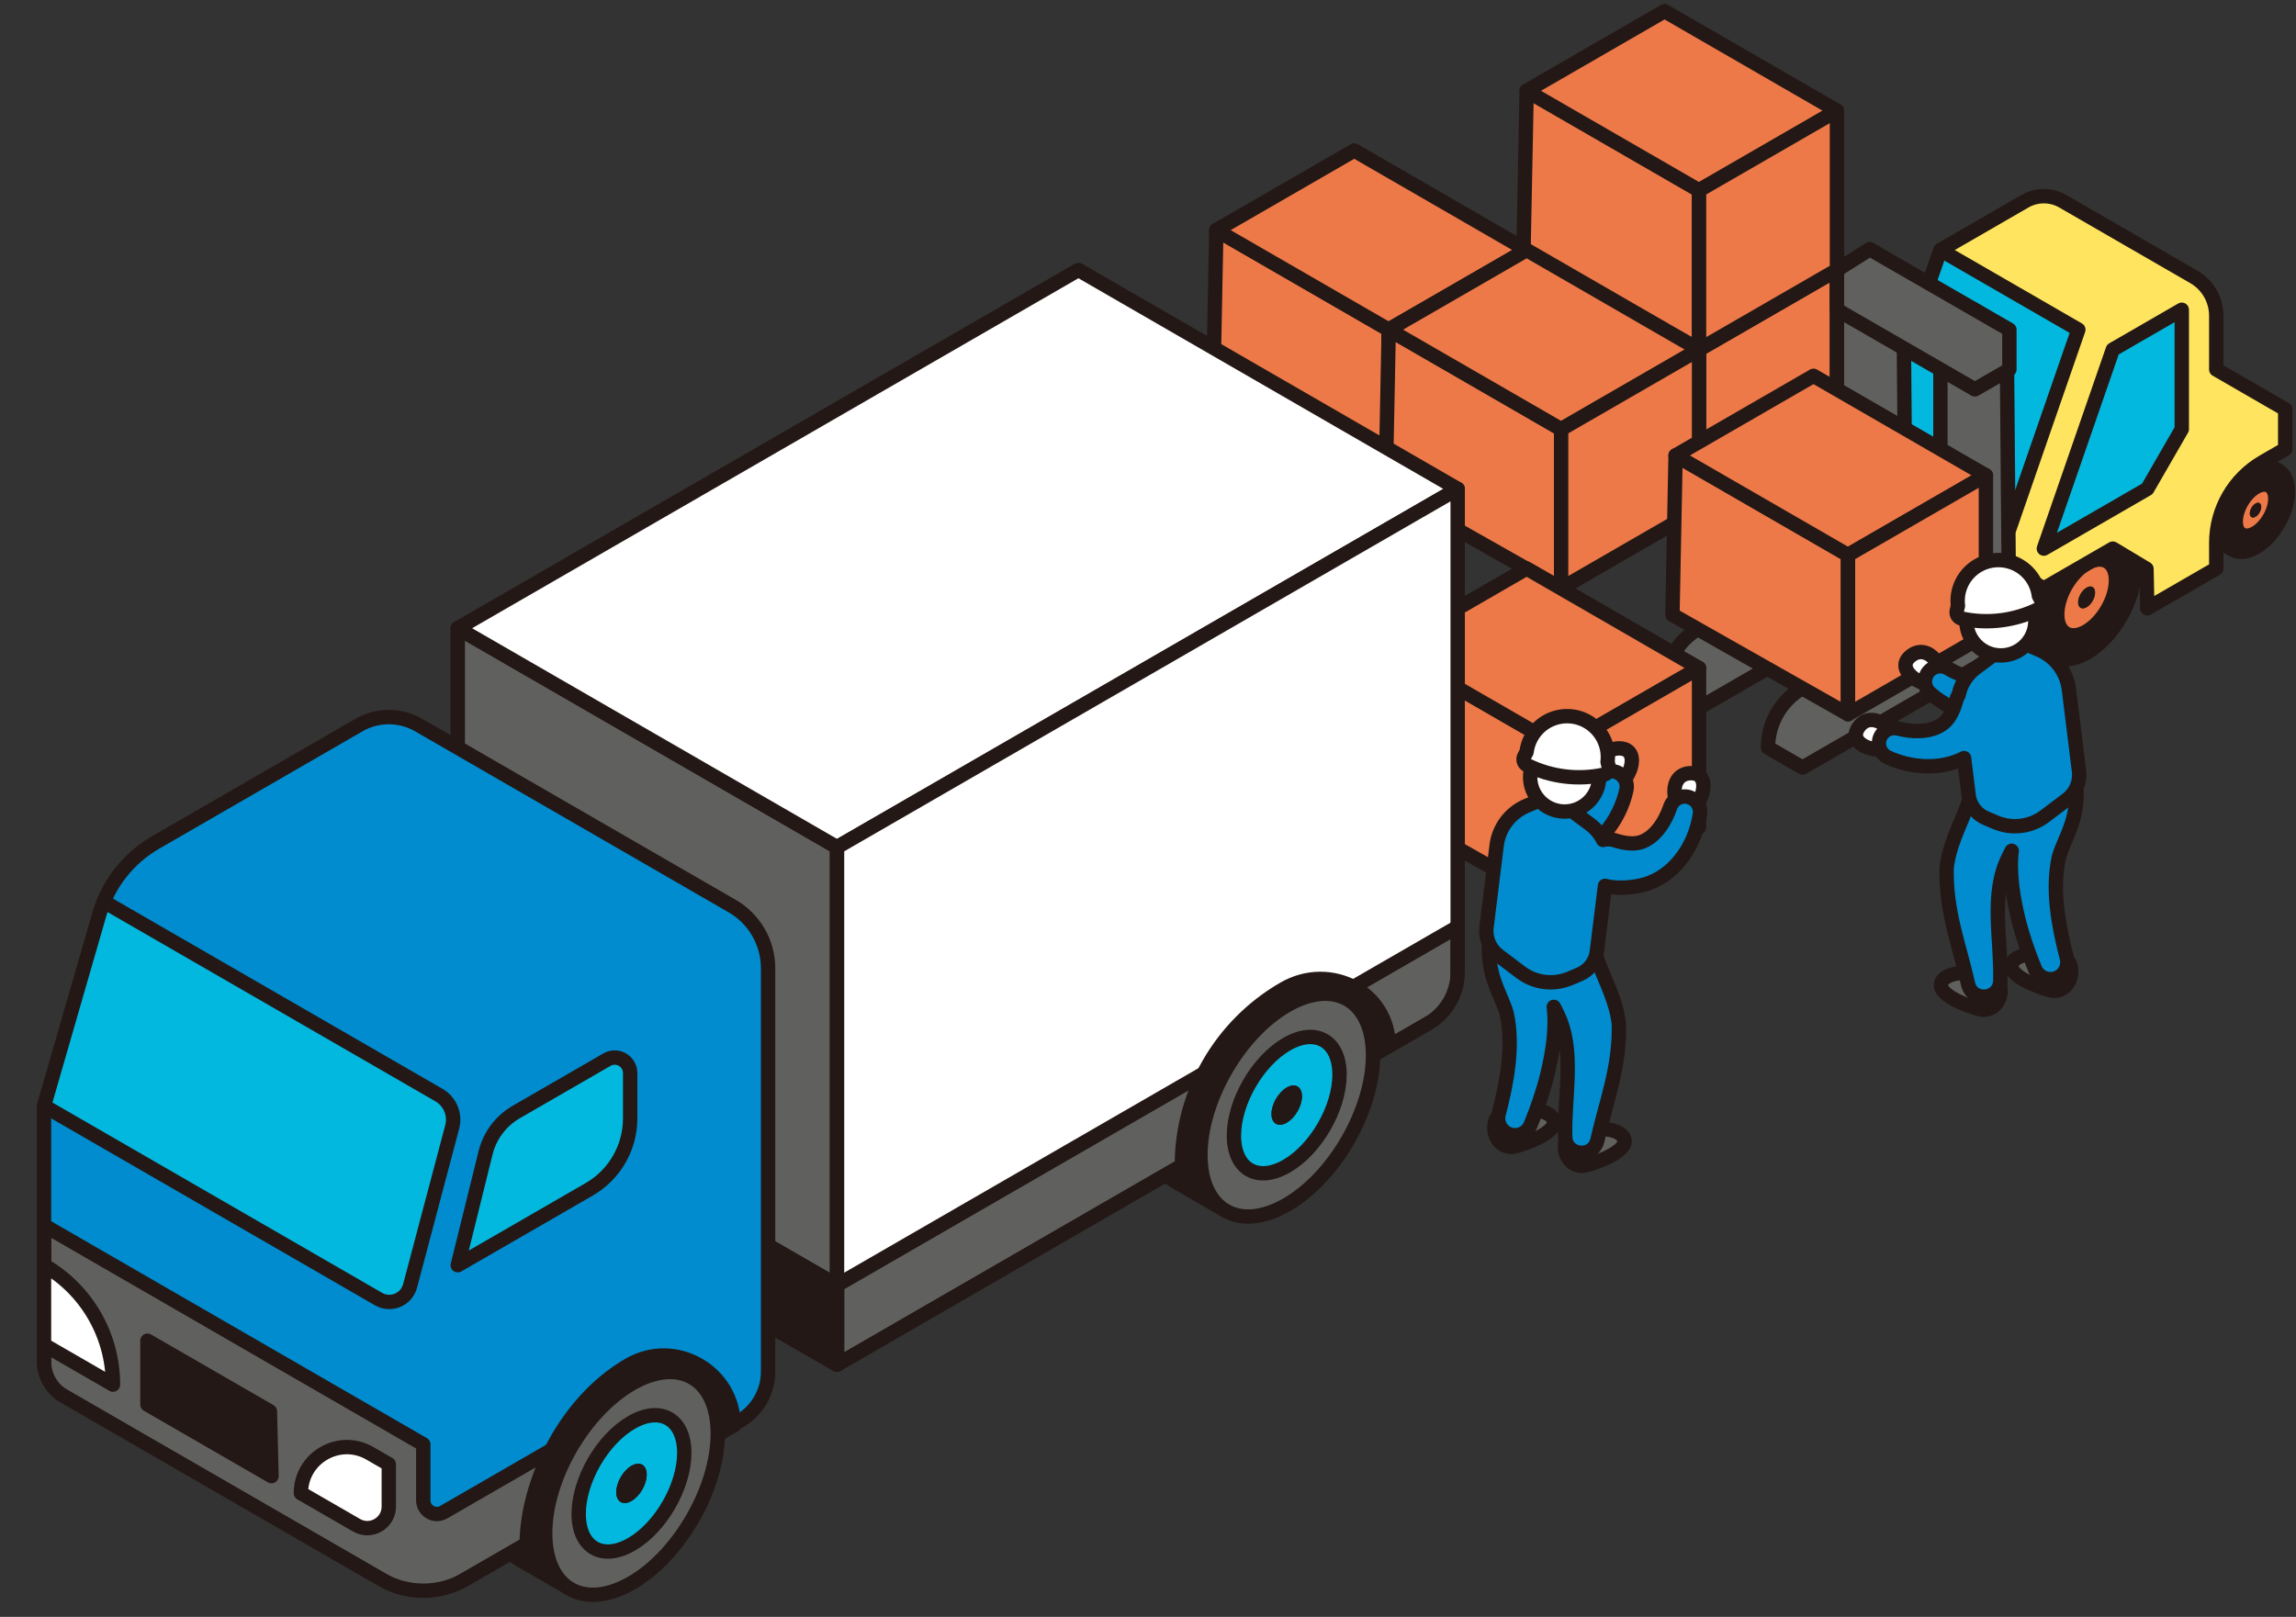 <svg height="162" viewBox="0 0 230 162" width="230" xmlns="http://www.w3.org/2000/svg" xmlns:xlink="http://www.w3.org/1999/xlink"><rect x="0" y="0" width="230" height="162" fill="#333333" stroke="none"/><clipPath id="a"><path clip-rule="evenodd" d="m187.471 48.984 17.27 9.972 6.908-3.989 3.373 2.023.081 3.961 6.908-3.989v-2.564c0-3.35 1.787-6.445 4.688-8.12l2.22-1.282v-3.989s-6.908-3.989-6.908-3.989v-5.387c0-1.603-.855-3.084-2.243-3.885l-13.126-7.579c-1.176-.679-2.626-.679-3.802 0l-8.461 4.885-6.908 19.944v3.989z"/></clipPath><clipPath id="b"><path clip-rule="evenodd" d="m6.419 139.891 31.817 18.371c2.578 1.489 5.754 1.489 8.332 0l6.196-3.578c0-5.649 3.454-13.96 10.228-17.92h0c4.665-2.693 10.496.673 10.496 6.059v-.106s.592-.342.592-.342c1.771-1.023 2.862-2.912 2.862-4.957v-40.406c0-2.57-1.371-4.945-3.597-6.23l-31.407-18.134c-1.851-1.069-4.131-1.069-5.982 0l-20.369 11.761c-2.741 1.583-4.763 4.166-5.641 7.207l-5.54 19.192v25.599c0 1.437.767 2.765 2.011 3.484z"/></clipPath><clipPath id="c"><path clip-rule="evenodd" d="m83.85 84.882v51.853l34.54-19.944v0c0-7.309 3.899-14.062 10.228-17.717 4.665-2.693 10.496.364 10.496 5.751v-0l3.921-2.264c1.848-1.067 2.987-3.039 2.987-5.173v-48.404z"/></clipPath><g fill-rule="evenodd"><g stroke="#231815" stroke-linecap="round" stroke-linejoin="round" stroke-width="1.44"><path d="m121.531 39.022 17.584 9.962v-15.955l-17.27-9.972z" fill="#ee7948"/><path d="m121.845 23.057 17.27 9.972 13.816-7.977-17.27-9.972z" fill="#ee7948"/><path d="m152.931 25.052-13.816 7.977v15.955l13.816-7.977z" fill="#ee7948"/><path d="m152.617 41.016 17.584 9.962v-15.955l-17.27-9.972z" fill="#ee7948"/><path d="m152.931 25.052 17.27 9.972 13.816-7.977-17.27-9.972z" fill="#ee7948"/><path d="m184.017 27.046-13.816 7.977v15.955l13.816-7.977z" fill="#ee7948"/><path d="m152.617 25.061 17.584 9.962v-15.955l-17.27-9.972z" fill="#ee7948"/><path d="m152.931 9.097 17.27 9.972 13.816-7.977-17.27-9.972z" fill="#ee7948"/><path d="m184.017 11.091-13.816 7.977v15.955l13.816-7.977z" fill="#ee7948"/><path d="m138.801 48.994 17.584 9.962v-15.955l-17.27-9.972z" fill="#ee7948"/><path d="m139.115 33.029 17.27 9.972 13.816-7.977-17.27-9.972z" fill="#ee7948"/><path d="m170.201 35.024-13.816 7.977v15.955l13.816-7.977z" fill="#ee7948"/><path d="m206.194 52.676-.247.15-.244.163-.241.174-.237.186-.233.196-.228.207-.223.217-.219.225-.213.234-.207.243-.201.25-.195.257-.188.263-.182.27-.174.275-.167.28-.159.285-.151.288-.143.293-.134.295-.124.297-.116.299-.106.3-.097.302-.086.301-.075.302-.065.301-.054.299-.042.297-.031.296-.018.293-.006.289.025.554.073.509.118.463.161.417.203.369.24.318.277.268.31.215 2.829 1.633 6.798-11.774-2.829-1.633-.342-.161-.37-.106-.396-.048-.42.008-.442.068-.461.129-.477.192z" fill="#231815"/><path d="m209.023 54.309c-2.655 1.533-4.807 5.26-4.807 8.324 0 3.066 2.152 4.308 4.807 2.776 2.655-1.533 4.807-5.26 4.807-8.326 0-3.065-2.152-4.307-4.807-2.775" fill="#231815"/><path d="m209.023 56.463c-1.624.938-2.941 3.218-2.941 5.094s1.317 2.636 2.941 1.698c1.624-.938 2.941-3.218 2.941-5.094s-1.317-2.636-2.941-1.698z" fill="#ee7948"/></g><path d="m209.023 58.879c-.468.271-.849.928-.849 1.47s.38.76.849.49c.468-.27.849-.928.849-1.47s-.38-.76-.849-.49" fill="#231815"/><path d="m209.023 58.879c-.468.271-.849.928-.849 1.47s.38.76.849.49c.468-.27.849-.928.849-1.47s-.38-.76-.849-.49" fill="#231815"/><path d="m224.039 46.273-.167.101-.165.11-.162.117-.159.125-.157.132-.154.139-.15.146-.147.152-.143.158-.14.163-.136.168-.131.173-.127.177-.123.182-.117.185-.112.189-.107.192-.102.194-.096.197-.091.199-.084.2-.078.202-.071.202-.065.203-.058.203-.051.203-.043.203-.036.202-.028.2-.021.199-.012.197-.004.195.017.373.049.343.08.312.109.281.137.248.162.214.187.181.209.145 1.906 1.1 4.58-7.932-1.906-1.1-.23-.109-.249-.071-.267-.033-.283.006-.297.046-.31.087-.321.129z" fill="#231815" stroke="#231815" stroke-linecap="round" stroke-linejoin="round" stroke-width="1.44"/><path d="m225.945 47.374c-1.789 1.033-3.238 3.543-3.238 5.608 0 2.065 1.45 2.902 3.238 1.87 1.789-1.033 3.238-3.544 3.238-5.609 0-2.065-1.45-2.902-3.238-1.869" fill="#231815" stroke="#231815" stroke-linecap="round" stroke-linejoin="round" stroke-width="1.44"/><path d="m225.945 48.825c-1.094.632-1.981 2.168-1.981 3.432s.887 1.776 1.981 1.144 1.981-2.168 1.981-3.432-.887-1.776-1.981-1.144z" fill="#ee7948" stroke="#231815" stroke-linecap="round" stroke-linejoin="round" stroke-width="1.44"/><path d="m225.945 50.453c-.316.183-.572.625-.572.99s.256.512.572.33.572-.625.572-.99-.256-.512-.572-.33" fill="#231815"/><path d="m225.945 50.453c-.316.183-.572.625-.572.99s.256.512.572.33.572-.625.572-.99-.256-.512-.572-.33" fill="#231815"/><path d="m187.471 48.984 17.27 9.972 6.908-3.989 3.373 2.023.081 3.961 6.908-3.989v-2.564c0-3.35 1.787-6.445 4.688-8.12l2.22-1.282v-3.989s-6.908-3.989-6.908-3.989v-5.387c0-1.603-.855-3.084-2.243-3.885l-13.126-7.579c-1.176-.679-2.626-.679-3.802 0l-8.461 4.885-6.908 19.944v3.989z" fill="#ffe55f"/></g><g clip-path="url(#a)"><path d="m190.925 23.057 17.27 9.972-6.908 19.944-17.27-9.972z" style="fill:#03b8df;fill-rule:evenodd;stroke:#231815;stroke-linecap:round;stroke-linejoin:round;stroke-width:1.44"/></g><g stroke="#231815" stroke-linecap="round" stroke-linejoin="round"><path d="m187.471 48.984 17.27 9.972 6.908-3.989 3.373 2.023.081 3.961 6.908-3.989v-2.564c0-3.35 1.787-6.445 4.688-8.12l2.22-1.282v-3.989s-6.908-3.989-6.908-3.989v-5.387c0-1.603-.855-3.084-2.243-3.885l-13.126-7.579c-1.176-.679-2.626-.679-3.802 0l-8.461 4.885-6.908 19.944v3.989z" fill="none" stroke-width="1.44"/><path d="m215.103 48.984-10.362 5.983 6.908-19.944 6.908-3.989v11.966z" fill="#03b8df" fill-rule="evenodd" stroke-width="1.44"/><path d="m187.307 24.976 3.351 2.074.267 31.906-3.454 1.994-3.454-1.994v-31.91z" fill="#60615f" fill-rule="evenodd" stroke-width="1.44"/><path d="m190.925 54.967 10.362 5.983v3.989l-3.454 1.994-10.362-5.983v-3.989z" fill="#60615f" fill-rule="evenodd" stroke-width="1.44"/><path d="m197.669 30.959 3.351 2.075.267 31.906-3.454 1.994-3.454-1.994v-31.91z" fill="#60615f" fill-rule="evenodd" stroke-width="1.44"/><path d="m187.307 24.976 13.981 8.054v3.989l-3.454 1.994-13.816-7.977v-3.989z" fill="#60615f" fill-rule="evenodd" stroke-width="1.44"/><path d="m194.379 60.95 3.454 1.994 3.554-1.944-.1 3.939-20.724 11.966-3.454-1.994c0-2.468 1.317-4.749 3.454-5.983l13.816-7.977z" fill="#60615f" fill-rule="evenodd" stroke-width="1.44"/><path d="m184.017 54.967 3.454 1.994v3.989s-17.27 9.972-17.27 9.972l-3.454-1.994c0-2.468 1.317-4.749 3.454-5.983z" fill="#60615f" fill-rule="evenodd" stroke-width="1.44"/><path d="m184.553 70.612 11.02-6.363" fill="#60615f" stroke-width="1.44"/><path d="m173.74 64.89 11.02-6.363" fill="#60615f" stroke-width="1.44"/><path d="m167.536 61.597 17.584 9.962v-15.955l-17.27-9.972z" fill="#ee7948" fill-rule="evenodd" stroke-width="1.44"/><path d="m167.85 45.632 17.27 9.972 13.816-7.977-17.27-9.972z" fill="#ee7948" fill-rule="evenodd" stroke-width="1.44"/><path d="m198.936 47.626-13.816 7.977v15.955l13.816-7.977z" fill="#ee7948" fill-rule="evenodd" stroke-width="1.44"/><path d="m138.801 80.903 17.584 9.962v-15.955l-17.27-9.972z" fill="#ee7948" fill-rule="evenodd" stroke-width="1.44"/><path d="m139.115 64.939 17.27 9.972 13.816-7.977-17.27-9.972z" fill="#ee7948" fill-rule="evenodd" stroke-width="1.44"/><path d="m170.201 66.933-13.816 7.977v15.955l13.816-7.977z" fill="#ee7948" fill-rule="evenodd" stroke-width="1.44"/><path d="m45.856 62.944v51.853l37.994 21.938v-51.853z" fill="#60615f" fill-rule="evenodd" stroke-width="1.44"/><path d="m45.856 106.82v7.977l37.994 21.938v-7.977z" fill="#231815" fill-rule="evenodd" stroke-width="1.44"/><path d="m73.488 142.824c0-5.386-5.831-12.694-10.496-10h-0c-6.329 3.655-10.228 14.552-10.228 21.861z" fill="#231815" fill-rule="evenodd" stroke-width="1.44"/><path d="m58.171 135.708-.445.269-.439.293-.434.312-.425.334-.418.352-.41.371-.4.389-.394.405-.383.421-.373.436-.362.449-.351.463-.338.474-.327.485-.313.494-.3.504-.286.512-.272.518-.257.526-.242.53-.224.534-.209.539-.191.54-.174.543-.155.541-.135.543-.116.541-.097.539-.076.534-.055.532-.033.526-.011.519.044.996.131.916.213.833.29.75.365.663.432.572.499.482.558.387 5.088 2.937 12.224-21.173-5.088-2.937-.615-.29-.666-.191-.713-.087-.755.015-.794.123-.829.232-.858.345z" fill="#231815" fill-rule="evenodd" stroke-width="1.44"/><path d="m63.259 138.645c-4.774 2.756-8.644 9.458-8.644 14.97 0 5.513 3.87 7.747 8.644 4.992 4.774-2.756 8.644-9.46 8.644-14.973 0-5.511-3.87-7.746-8.644-4.989" fill="#60615f" fill-rule="evenodd" stroke-width="1.44"/><path d="m63.259 142.519c-2.921 1.686-5.289 5.788-5.289 9.16s2.368 4.74 5.289 3.053 5.289-5.788 5.289-9.16-2.368-4.74-5.289-3.053z" fill="#03b8df" fill-rule="evenodd" stroke-width="1.44"/></g><path d="m63.259 146.863c-.842.487-1.526 1.67-1.526 2.643s.684 1.367 1.526.881c.842-.486 1.526-1.67 1.526-2.643s-.684-1.367-1.526-.881" fill="#231815" fill-rule="evenodd"/><path d="m63.259 146.863c-.842.487-1.526 1.67-1.526 2.643s.684 1.367 1.526.881c.842-.486 1.526-1.67 1.526-2.643s-.684-1.367-1.526-.881" fill="#231815" fill-rule="evenodd"/><path d="m6.419 139.891 31.817 18.371c2.578 1.489 5.754 1.489 8.332 0l6.196-3.578c0-5.649 3.454-13.96 10.228-17.92h0c4.665-2.693 10.496.673 10.496 6.059v-.106s.592-.342.592-.342c1.771-1.023 2.862-2.912 2.862-4.957v-40.406c0-2.57-1.371-4.945-3.597-6.23l-31.407-18.134c-1.851-1.069-4.131-1.069-5.982 0l-20.369 11.761c-2.741 1.583-4.763 4.166-5.641 7.207l-5.54 19.192v25.599c0 1.437.767 2.765 2.011 3.484z" fill="#008ccf" fill-rule="evenodd"/><g style="fill-rule:evenodd;stroke:#231815;stroke-linecap:round;stroke-linejoin:round;stroke-width:1.44;clip-path:url(#b)"><path d="m7.862 88.871 36.109 20.849c1.113.642 1.657 1.951 1.328 3.193l-4.22 15.929c-.364 1.372-1.932 2.025-3.161 1.315l-36.963-21.343 6.908-19.944z" fill="#03b8df"/><path d="m59.672 150.696v-7.977s-15.221 8.789-15.221 8.789c-.911.526-2.049-.131-2.049-1.183v-5.612s-37.994-21.938-37.994-21.938v15.955s37.994 21.938 37.994 21.938l17.27-9.972z" fill="#60615f"/></g><path d="m6.419 139.891 31.817 18.371c2.578 1.489 5.754 1.489 8.332 0l6.196-3.578c0-5.649 3.454-13.96 10.228-17.92h0c4.665-2.693 10.496.673 10.496 6.059v-.106s.592-.342.592-.342c1.771-1.023 2.862-2.912 2.862-4.957v-40.406c0-2.57-1.371-4.945-3.597-6.23l-31.407-18.134c-1.851-1.069-4.131-1.069-5.982 0l-20.369 11.761c-2.741 1.583-4.763 4.166-5.641 7.207l-5.54 19.192v25.599c0 1.437.767 2.765 2.011 3.484z" fill="none" stroke="#231815" stroke-linecap="round" stroke-linejoin="round" stroke-width="1.44"/><path d="m45.856 126.764 2.787-11.264c.426-1.723 1.536-3.198 3.073-4.086l9.084-5.245c1.034-.597 2.327.149 2.327 1.343v4.544c0 2.93-1.563 5.638-4.101 7.103l-13.17 7.604z" style="fill:#03b8df;fill-rule:evenodd;stroke:#231815;stroke-linecap:round;stroke-linejoin:round;stroke-width:1.44"/><path d="m4.408 126.764v7.977s6.908 3.989 6.908 3.989v-.001c0-4.936-2.633-9.497-6.908-11.966z" fill="#fff" stroke="#231815" stroke-linecap="round" stroke-linejoin="round" stroke-width="1.441"/><path d="m30.143 149.601s5.573 3.218 5.573 3.218c1.436.829 3.232-.207 3.232-1.866v-4.246s-1.896-1.095-1.896-1.095c-3.07-1.773-6.909.443-6.909 3.988z" fill="#fff" stroke="#231815" stroke-linecap="round" stroke-linejoin="round" stroke-width="1.441"/><path d="m14.77 134.329v6.395l12.427 7.175-.161-6.495z" fill="#231815" stroke="#231815" stroke-linecap="round" stroke-linejoin="round" stroke-width="1.441"/><path d="m45.856 62.944 37.994 21.938 62.173-35.898-37.994-21.938z" style="fill:#fff;fill-rule:evenodd;stroke:#231815;stroke-linecap:round;stroke-linejoin:round;stroke-width:1.44"/><path d="m118.391 116.792v-4.144c0-7.309 3.899-14.062 10.228-17.717h0c4.665-2.693 10.496.673 10.496 6.059v3.835s-20.724 11.966-20.724 11.966z" style="fill:#231815;fill-rule:evenodd;stroke:#231815;stroke-linecap:round;stroke-linejoin:round;stroke-width:1.44"/><path d="m123.81 97.808-.445.269-.439.293-.434.312-.425.334-.418.352-.41.371-.4.389-.394.405-.383.421-.373.436-.362.449-.351.463-.338.474-.327.485-.313.494-.3.504-.286.512-.272.518-.257.526-.242.53-.224.534-.209.539-.191.54-.174.543-.155.541-.135.543-.116.541-.097.539-.076.534-.055.532-.033.526-.011.519.044.996.131.916.213.833.29.75.365.663.432.572.499.482.558.387 5.088 2.937 12.224-21.173-5.088-2.937-.615-.29-.666-.191-.713-.087-.755.015-.794.123-.829.232-.858.345z" style="fill:#231815;fill-rule:evenodd;stroke:#231815;stroke-linecap:round;stroke-linejoin:round;stroke-width:1.44"/><path d="m128.897 100.745c-4.774 2.756-8.644 9.458-8.644 14.97 0 5.513 3.87 7.747 8.644 4.992 4.774-2.756 8.644-9.46 8.644-14.973 0-5.511-3.87-7.746-8.644-4.989" style="fill:#60615f;fill-rule:evenodd;stroke:#231815;stroke-linecap:round;stroke-linejoin:round;stroke-width:1.44"/><path d="m128.897 104.619c-2.921 1.686-5.289 5.788-5.289 9.16s2.368 4.74 5.289 3.053 5.289-5.788 5.289-9.16-2.368-4.74-5.289-3.053z" style="fill:#03b8df;fill-rule:evenodd;stroke:#231815;stroke-linecap:round;stroke-linejoin:round;stroke-width:1.44"/><path d="m128.897 108.964c-.842.487-1.526 1.67-1.526 2.643s.684 1.367 1.526.881c.842-.486 1.526-1.67 1.526-2.643s-.684-1.367-1.526-.881" fill="#231815" fill-rule="evenodd"/><path d="m128.897 108.964c-.842.487-1.526 1.67-1.526 2.643s.684 1.367 1.526.881c.842-.486 1.526-1.67 1.526-2.643s-.684-1.367-1.526-.881" fill="#231815" fill-rule="evenodd"/><path d="m83.85 84.882v51.853l34.54-19.944v0c0-7.309 3.899-14.062 10.228-17.717 4.665-2.693 10.496.364 10.496 5.751v-0l3.921-2.264c1.848-1.067 2.987-3.039 2.987-5.173v-48.404z" fill="#fff" fill-rule="evenodd"/><g clip-path="url(#c)"><path d="m83.85 128.758v7.977l62.173-35.898v-7.977z" style="fill:#60615f;fill-rule:evenodd;stroke:#231815;stroke-linecap:round;stroke-linejoin:round;stroke-width:1.44"/></g><path d="m83.85 84.882v51.853l34.54-19.944v0c0-7.309 3.899-14.062 10.228-17.717 4.665-2.693 10.496.364 10.496 5.751v-0l3.921-2.264c1.848-1.067 2.987-3.039 2.987-5.173v-48.404z" fill="none" stroke="#231815" stroke-linecap="round" stroke-linejoin="round" stroke-width="1.44"/><path d="m191.362 65.758c1.846-1.553 3.806 1.554 2.771 2.536-1.035.981-4.515-1.068-2.771-2.536z" style="fill:#fff;fill-rule:evenodd;stroke:#231815;stroke-linecap:round;stroke-linejoin:round;stroke-width:1.44"/><path d="m193.388 69.482c2.443 2.109 6.194 3.178 9.223 1.494 1.963-1.071 4.645-3.524 2.378-5.582-1.003-.829-2.488-.689-3.317.314-.684 1.107-1.447 2.056-2.686 2.225-1.106.2-2.54-.195-3.808-.947-.732-.454-1.698-.218-2.136.523-.392.662-.231 1.498.345 1.973z" fill="#008ccf" stroke="#231815" stroke-linecap="round" stroke-linejoin="round" stroke-width="1.44"/><path d="m200.261 98.443c.536 1.354-.419 2.992-1.855 2.693-.853-.178-4.787-1.496-3.83-2.872s5.316-.752 5.685.18z" style="fill:#60615f;fill-rule:evenodd;stroke:#231815;stroke-linecap:round;stroke-linejoin:round;stroke-width:1.44"/><path d="m207.33 96.541c.536 1.354-.419 2.992-1.855 2.693-.853-.178-4.787-1.496-3.83-2.872s5.316-.752 5.685.18z" style="fill:#60615f;fill-rule:evenodd;stroke:#231815;stroke-linecap:round;stroke-linejoin:round;stroke-width:1.44"/><path d="m207.459 82.752c.336-.968.576-2.139.557-3.277-.006-1.149-.212-2.231-.5-3.226-.422-1.465-1.953-2.311-3.418-1.889-.144.042-.278.102-.409.164-1.577-1.52-4.73-1.26-5.354 1.67-.308 1.642-.74 3.193-1.356 4.776-.733 1.923-1.734 3.78-1.979 6.003-.089 4.42 1.267 7.669 2.16 11.666.492 1.865 3.227 1.498 3.218-.42.115-4.176-1.047-8.65.836-12.37.099-.194.205-.404.307-.606-.271 2.301.153 4.738.662 6.843.428 1.719 1.003 3.368 1.66 4.97.355.864 1.343 1.278 2.208.923.806-.33 1.219-1.213.985-2.029-.831-3.223-1.496-6.785-.803-9.998.305-1.126.752-1.824 1.225-3.199z" fill="#008ccf"/><path d="m207.459 82.752c.336-.968.576-2.139.557-3.277-.006-1.149-.212-2.231-.5-3.226-.422-1.465-1.953-2.311-3.418-1.889-.144.042-.278.102-.409.164-1.577-1.52-4.73-1.26-5.354 1.67-.308 1.642-.74 3.193-1.356 4.776-.733 1.923-1.734 3.78-1.979 6.003-.089 4.42 1.267 7.669 2.16 11.666.492 1.865 3.227 1.498 3.218-.42.115-4.176-1.047-8.65.836-12.37.099-.194.205-.404.307-.606-.271 2.301.153 4.738.662 6.843.428 1.719 1.003 3.368 1.66 4.97.355.864 1.343 1.278 2.208.923.806-.33 1.219-1.213.985-2.029-.831-3.223-1.496-6.785-.803-9.998.305-1.126.752-1.824 1.225-3.199z" fill="none" stroke="#231815" stroke-linecap="round" stroke-linejoin="round" stroke-width="1.44"/><path d="m186.156 72.902c1.333-2.011 4.09.417 3.374 1.65s-4.633.249-3.374-1.65z" style="fill:#fff;fill-rule:evenodd;stroke:#231815;stroke-linecap:round;stroke-linejoin:round;stroke-width:1.44"/><path d="m207.249 69.069c-.22-1.78-1.381-3.304-3.038-3.988l-2.448-1.012-3.875 2.888c-.891.664-1.476 1.627-1.687 2.685-.06.098-.121.194-.167.303-.344 1.255-.808 2.381-1.949 2.892-1.005.504-2.492.529-3.92.166-.83-.229-1.69.27-1.901 1.105-.189.746.201 1.503.888 1.795 2.333 1.059 5.268 1.251 7.596.052l.463 3.741c.125 1.012.781 1.881 1.72 2.279l.978.414c1.633.692 3.512.459 4.927-.61l2.225-1.68c.88-.664 1.338-1.747 1.203-2.841z" fill="#008ccf"/><path d="m207.249 69.069c-.22-1.78-1.381-3.304-3.038-3.988l-2.448-1.012-3.875 2.888c-.891.664-1.476 1.627-1.687 2.685-.06.098-.121.194-.167.303-.344 1.255-.808 2.381-1.949 2.892-1.005.504-2.492.529-3.92.166-.83-.229-1.69.27-1.901 1.105-.189.746.201 1.503.888 1.795 2.333 1.059 5.268 1.251 7.596.052l.463 3.741c.125 1.012.781 1.881 1.72 2.279l.978.414c1.633.692 3.512.459 4.927-.61l2.225-1.68c.88-.664 1.338-1.747 1.203-2.841z" fill="none" stroke="#231815" stroke-linecap="round" stroke-linejoin="round" stroke-width="1.44"/><path d="m201.537 57.054c-1.136-.481-2.443-.32-3.428.424-.985.744-1.498 1.956-1.347 3.181l.245 1.98c.151 1.225.945 2.275 2.081 2.757 1.136.481 2.443.32 3.428-.424.985-.744 1.498-1.956 1.347-3.181l-.245-1.98c-.151-1.225-.945-2.275-2.081-2.757z" style="fill:#fff;fill-rule:evenodd;stroke:#231815;stroke-linecap:round;stroke-linejoin:round;stroke-width:1.44"/><path d="m196.018 61.181.118-.478c-.179-1.449.428-2.883 1.593-3.763 1.165-.88 2.711-1.071 4.056-.502 1.344.569 2.283 1.813 2.462 3.261l.231.434c.174.328.043.735-.29.898l-.01.005c-2.375 1.165-5.073 1.498-7.66.944-.363-.078-.589-.44-.5-.8z" style="fill:#fff;fill-rule:evenodd;stroke:#231815;stroke-linecap:round;stroke-linejoin:round;stroke-width:1.44"/><path d="m162.321 74.985c-2.408-.145-2.127 3.518-.711 3.688s2.986-3.551.711-3.688z" style="fill:#fff;fill-rule:evenodd;stroke:#231815;stroke-linecap:round;stroke-linejoin:round;stroke-width:1.44"/><path d="m162.917 79.181c-.702 3.15-3.075 6.246-6.51 6.702-2.214.312-5.831-.057-5.239-3.06.31-1.264 1.585-2.037 2.849-1.727 1.209.48 2.388.786 3.483.183 1.007-.5 1.922-1.673 2.491-3.032.316-.801 1.232-1.188 2.026-.854.71.297 1.08 1.064.9 1.789z" fill="#008ccf" stroke="#231815" stroke-linecap="round" stroke-linejoin="round" stroke-width="1.44"/><path d="m156.911 114.081c-.536 1.354.419 2.992 1.855 2.693.853-.178 4.787-1.496 3.83-2.872s-5.316-.752-5.685.18z" style="fill:#60615f;fill-rule:evenodd;stroke:#231815;stroke-linecap:round;stroke-linejoin:round;stroke-width:1.44"/><path d="m149.843 112.18c-.536 1.354.419 2.992 1.855 2.693.853-.178 4.787-1.496 3.83-2.872s-5.316-.752-5.685.18z" style="fill:#60615f;fill-rule:evenodd;stroke:#231815;stroke-linecap:round;stroke-linejoin:round;stroke-width:1.44"/><path d="m160.194 96.608c-.616-1.583-1.048-3.134-1.356-4.775-.624-2.929-3.777-3.19-5.354-1.67-.132-.062-.265-.122-.409-.164-1.465-.422-2.996.423-3.418 1.889-.288.995-.494 2.077-.5 3.226-.019 1.139.221 2.309.557 3.277.473 1.375.92 2.073 1.225 3.199.693 3.214.028 6.776-.803 9.998-.234.816.179 1.699.985 2.029.864.355 1.853-.059 2.207-.923.657-1.602 1.232-3.251 1.66-4.97.509-2.106.933-4.542.662-6.843.103.202.208.412.307.606 1.883 3.72.721 8.194.836 12.37-.008 1.919 2.726 2.286 3.218.42.893-3.996 2.249-7.246 2.16-11.666-.245-2.223-1.246-4.08-1.979-6.003z" fill="#008ccf"/><path d="m160.194 96.608c-.616-1.583-1.048-3.134-1.356-4.775-.624-2.929-3.777-3.19-5.354-1.67-.132-.062-.265-.122-.409-.164-1.465-.422-2.996.423-3.418 1.889-.288.995-.494 2.077-.5 3.226-.019 1.139.221 2.309.557 3.277.473 1.375.92 2.073 1.225 3.199.693 3.214.028 6.776-.803 9.998-.234.816.179 1.699.985 2.029.864.355 1.853-.059 2.207-.923.657-1.602 1.232-3.251 1.66-4.97.509-2.106.933-4.542.662-6.843.103.202.208.412.307.606 1.883 3.72.721 8.194.836 12.37-.008 1.919 2.726 2.286 3.218.42.893-3.996 2.249-7.246 2.16-11.666-.245-2.223-1.246-4.08-1.979-6.003z" fill="none" stroke="#231815" stroke-linecap="round" stroke-linejoin="round" stroke-width="1.44"/><path d="m169.403 77.466c-2.412.019-1.883 3.654-.459 3.728 1.424.074 2.738-3.746.459-3.728z" style="fill:#fff;fill-rule:evenodd;stroke:#231815;stroke-linecap:round;stroke-linejoin:round;stroke-width:1.44"/><path d="m169.263 79.889c-.815-.279-1.702.17-1.963.99-.475 1.395-1.309 2.627-2.279 3.194-1.052.677-2.248.451-3.487.054-.325-.057-.646-.042-.948.029-.304-.603-.739-1.143-1.299-1.561l-3.876-2.888-2.448 1.012c-1.657.685-2.818 2.209-3.038 3.988l-1.013 8.19c-.135 1.094.323 2.177 1.203 2.841l2.225 1.68c1.416 1.069 3.294 1.301 4.927.61l.978-.414c.939-.398 1.595-1.266 1.72-2.279l.813-6.575c1.098.281 2.439.198 3.466-.019 3.397-.688 5.554-3.938 6.04-7.129.13-.735-.291-1.475-1.02-1.724z" fill="#008ccf"/><path d="m169.263 79.889c-.815-.279-1.702.17-1.963.99-.475 1.395-1.309 2.627-2.279 3.194-1.052.677-2.248.451-3.487.054-.325-.057-.646-.042-.948.029-.304-.603-.739-1.143-1.299-1.561l-3.876-2.888-2.448 1.012c-1.657.685-2.818 2.209-3.038 3.988l-1.013 8.19c-.135 1.094.323 2.177 1.203 2.841l2.225 1.68c1.416 1.069 3.294 1.301 4.927.61l.978-.414c.939-.398 1.595-1.266 1.72-2.279l.813-6.575c1.098.281 2.439.198 3.466-.019 3.397-.688 5.554-3.938 6.04-7.129.13-.735-.291-1.475-1.02-1.724z" fill="none" stroke="#231815" stroke-linecap="round" stroke-linejoin="round" stroke-width="1.44"/><path d="m155.635 72.693c1.136-.481 2.443-.32 3.428.424.985.744 1.498 1.956 1.347 3.181l-.245 1.98c-.151 1.225-.945 2.275-2.081 2.757-1.136.481-2.443.32-3.428-.424-.985-.744-1.498-1.956-1.347-3.181l.245-1.98c.151-1.225.945-2.275 2.081-2.757z" style="fill:#fff;fill-rule:evenodd;stroke:#231815;stroke-linecap:round;stroke-linejoin:round;stroke-width:1.44"/><path d="m161.154 76.82-.118-.478c.179-1.449-.428-2.883-1.593-3.763-1.165-.88-2.711-1.071-4.056-.502-1.344.569-2.283 1.813-2.462 3.261l-.231.434c-.174.328-.043.735.29.898l.01.005c2.375 1.165 5.073 1.498 7.66.944.363-.078.589-.44.5-.8z" style="fill:#fff;fill-rule:evenodd;stroke:#231815;stroke-linecap:round;stroke-linejoin:round;stroke-width:1.44"/></svg>